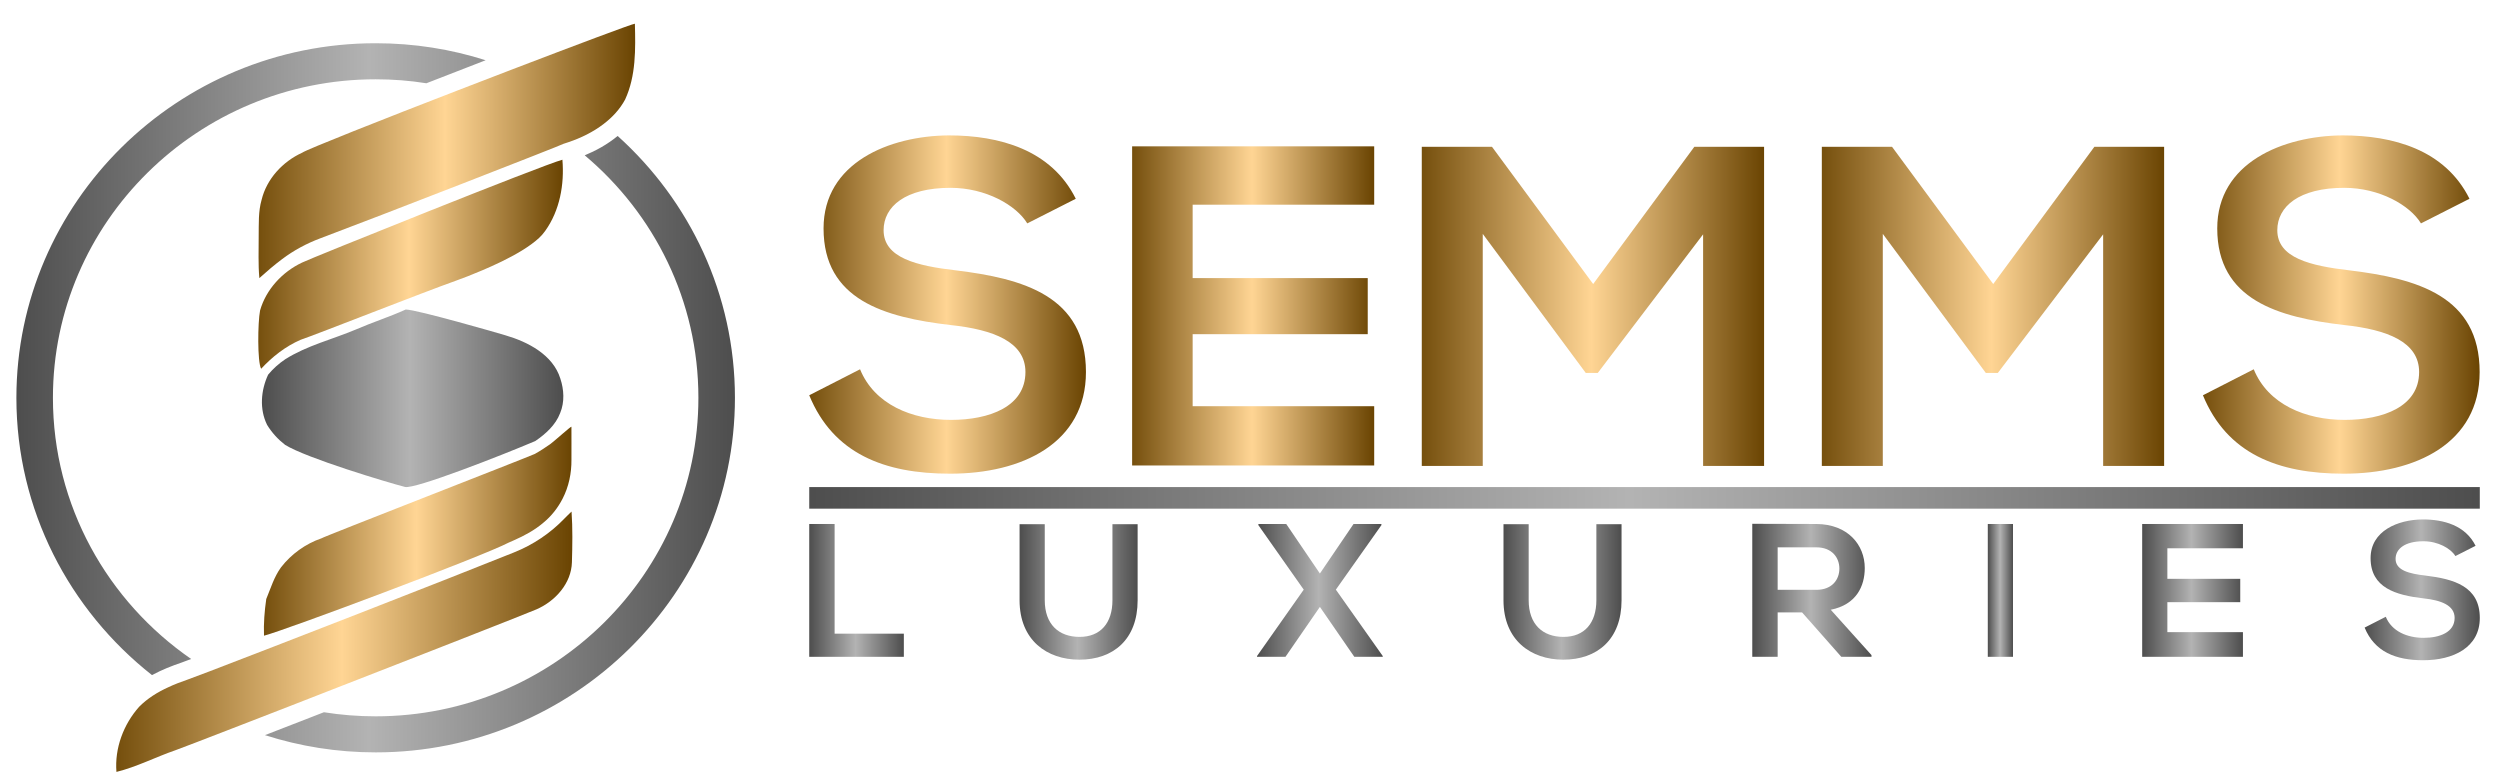 <?xml version="1.0" encoding="UTF-8" standalone="no"?>
<svg
   version="1.1"
   id="svg1141"
   width="240"
   height="75"
   viewBox="0 0 240 75"
   sodipodi:docname="semmsluxuries.svg"
   inkscape:version="1.1 (c4e8f9e, 2021-05-24)"
   xmlns:inkscape="http://www.inkscape.org/namespaces/inkscape"
   xmlns:sodipodi="http://sodipodi.sourceforge.net/DTD/sodipodi-0.dtd"
   xmlns:xlink="http://www.w3.org/1999/xlink"
   xmlns="http://www.w3.org/2000/svg"
   xmlns:svg="http://www.w3.org/2000/svg"
   xmlns:rdf="http://www.w3.org/1999/02/22-rdf-syntax-ns#"
   xmlns:cc="http://creativecommons.org/ns#"
   xmlns:dc="http://purl.org/dc/elements/1.1/">
  <sodipodi:namedview
     id="namedview829"
     pagecolor="#505050"
     bordercolor="#eeeeee"
     borderopacity="1"
     inkscape:pageshadow="0"
     inkscape:pageopacity="0"
     inkscape:pagecheckerboard="0"
     showgrid="false"
     height="135px"
     inkscape:zoom="2.9045061"
     inkscape:cx="160.61251"
     inkscape:cy="47.340235"
     inkscape:window-width="1280"
     inkscape:window-height="701"
     inkscape:window-x="0"
     inkscape:window-y="23"
     inkscape:window-maximized="1"
     inkscape:current-layer="svg1141" />
  <defs
     id="defs1145">
    <linearGradient
       xlink:href="#linearGradient865"
       id="linearGradient2312"
       gradientUnits="userSpaceOnUse"
       gradientTransform="matrix(950.643,0,0,-950.643,1406.882,1747.377)"
       x1="0"
       y1="0"
       x2="1"
       y2="0"
       spreadMethod="pad" />
    <linearGradient
       x1="0"
       y1="0"
       x2="1"
       y2="0"
       gradientUnits="userSpaceOnUse"
       gradientTransform="matrix(950.643,0,0,-950.643,1406.882,1747.377)"
       spreadMethod="pad"
       id="linearGradient865">
      <stop
         style="stop-opacity:1;stop-color:#754f0d"
         offset="0"
         id="stop857" />
      <stop
         style="stop-opacity:1;stop-color:#ffd594"
         offset="0.495"
         id="stop859" />
      <stop
         style="stop-opacity:1;stop-color:#6a4402"
         offset="1"
         id="stop861" />
      <stop
         style="stop-opacity:1;stop-color:#6a4402"
         offset="1"
         id="stop863" />
    </linearGradient>
    <linearGradient
       xlink:href="#linearGradient889"
       id="linearGradient2314"
       gradientUnits="userSpaceOnUse"
       gradientTransform="matrix(819.441,0,0,-819.441,1606.712,1708.817)"
       x1="0"
       y1="0"
       x2="1"
       y2="0"
       spreadMethod="pad" />
    <linearGradient
       x1="0"
       y1="0"
       x2="1"
       y2="0"
       gradientUnits="userSpaceOnUse"
       gradientTransform="matrix(819.441,0,0,-819.441,1606.712,1708.817)"
       spreadMethod="pad"
       id="linearGradient889">
      <stop
         style="stop-opacity:1;stop-color:#4d4d4d"
         offset="0"
         id="stop881" />
      <stop
         style="stop-opacity:1;stop-color:#b3b3b3"
         offset="0.491"
         id="stop883" />
      <stop
         style="stop-opacity:1;stop-color:#4d4d4d"
         offset="1"
         id="stop885" />
      <stop
         style="stop-opacity:1;stop-color:#4d4d4d"
         offset="1"
         id="stop887" />
    </linearGradient>
    <linearGradient
       xlink:href="#linearGradient913"
       id="linearGradient2316"
       gradientUnits="userSpaceOnUse"
       gradientTransform="matrix(997.106,0,0,-997.106,1561.768,936.644)"
       x1="0"
       y1="0"
       x2="1"
       y2="0"
       spreadMethod="pad" />
    <linearGradient
       x1="0"
       y1="0"
       x2="1"
       y2="0"
       gradientUnits="userSpaceOnUse"
       gradientTransform="matrix(997.106,0,0,-997.106,1561.768,936.644)"
       spreadMethod="pad"
       id="linearGradient913">
      <stop
         style="stop-opacity:1;stop-color:#754f0d"
         offset="0"
         id="stop905" />
      <stop
         style="stop-opacity:1;stop-color:#ffd594"
         offset="0.495"
         id="stop907" />
      <stop
         style="stop-opacity:1;stop-color:#6a4402"
         offset="1"
         id="stop909" />
      <stop
         style="stop-opacity:1;stop-color:#6a4402"
         offset="1"
         id="stop911" />
    </linearGradient>
    <linearGradient
       xlink:href="#linearGradient937"
       id="linearGradient2318"
       gradientUnits="userSpaceOnUse"
       gradientTransform="matrix(790.029,0,0,-790.029,1790.669,974.927)"
       x1="0"
       y1="0"
       x2="1"
       y2="0"
       spreadMethod="pad" />
    <linearGradient
       x1="0"
       y1="0"
       x2="1"
       y2="0"
       gradientUnits="userSpaceOnUse"
       gradientTransform="matrix(790.029,0,0,-790.029,1790.669,974.927)"
       spreadMethod="pad"
       id="linearGradient937">
      <stop
         style="stop-opacity:1;stop-color:#4d4d4d"
         offset="0"
         id="stop929" />
      <stop
         style="stop-opacity:1;stop-color:#b3b3b3"
         offset="0.491"
         id="stop931" />
      <stop
         style="stop-opacity:1;stop-color:#4d4d4d"
         offset="1"
         id="stop933" />
      <stop
         style="stop-opacity:1;stop-color:#4d4d4d"
         offset="1"
         id="stop935" />
    </linearGradient>
    <linearGradient
       xlink:href="#linearGradient961"
       id="linearGradient2320"
       gradientUnits="userSpaceOnUse"
       gradientTransform="matrix(353.291,0,0,-353.291,1040.486,1421.863)"
       x1="0"
       y1="0"
       x2="1"
       y2="0"
       spreadMethod="pad" />
    <linearGradient
       x1="0"
       y1="0"
       x2="1"
       y2="0"
       gradientUnits="userSpaceOnUse"
       gradientTransform="matrix(353.291,0,0,-353.291,1040.486,1421.863)"
       spreadMethod="pad"
       id="linearGradient961">
      <stop
         style="stop-opacity:1;stop-color:#754f0d"
         offset="0"
         id="stop953" />
      <stop
         style="stop-opacity:1;stop-color:#ffd594"
         offset="0.495"
         id="stop955" />
      <stop
         style="stop-opacity:1;stop-color:#6a4402"
         offset="1"
         id="stop957" />
      <stop
         style="stop-opacity:1;stop-color:#6a4402"
         offset="1"
         id="stop959" />
    </linearGradient>
    <linearGradient
       xlink:href="#linearGradient985"
       id="linearGradient2322"
       gradientUnits="userSpaceOnUse"
       gradientTransform="matrix(316.156,0,0,-316.156,1422.486,1421.616)"
       x1="0"
       y1="0"
       x2="1"
       y2="0"
       spreadMethod="pad" />
    <linearGradient
       x1="0"
       y1="0"
       x2="1"
       y2="0"
       gradientUnits="userSpaceOnUse"
       gradientTransform="matrix(316.156,0,0,-316.156,1422.486,1421.616)"
       spreadMethod="pad"
       id="linearGradient985">
      <stop
         style="stop-opacity:1;stop-color:#754f0d"
         offset="0"
         id="stop977" />
      <stop
         style="stop-opacity:1;stop-color:#ffd594"
         offset="0.495"
         id="stop979" />
      <stop
         style="stop-opacity:1;stop-color:#6a4402"
         offset="1"
         id="stop981" />
      <stop
         style="stop-opacity:1;stop-color:#6a4402"
         offset="1"
         id="stop983" />
    </linearGradient>
    <linearGradient
       xlink:href="#linearGradient1009"
       id="linearGradient2324"
       gradientUnits="userSpaceOnUse"
       gradientTransform="matrix(384.646,0,0,-384.646,1767.225,1421.363)"
       x1="0"
       y1="0"
       x2="1"
       y2="0"
       spreadMethod="pad" />
    <linearGradient
       x1="0"
       y1="0"
       x2="1"
       y2="0"
       gradientUnits="userSpaceOnUse"
       gradientTransform="matrix(384.646,0,0,-384.646,1767.225,1421.363)"
       spreadMethod="pad"
       id="linearGradient1009">
      <stop
         style="stop-opacity:1;stop-color:#754f0d"
         offset="0"
         id="stop1001" />
      <stop
         style="stop-opacity:1;stop-color:#ffd594"
         offset="0.495"
         id="stop1003" />
      <stop
         style="stop-opacity:1;stop-color:#6a4402"
         offset="1"
         id="stop1005" />
      <stop
         style="stop-opacity:1;stop-color:#6a4402"
         offset="1"
         id="stop1007" />
    </linearGradient>
    <linearGradient
       xlink:href="#linearGradient1033"
       id="linearGradient2326"
       gradientUnits="userSpaceOnUse"
       gradientTransform="matrix(384.646,0,0,-384.646,2180.448,1421.082)"
       x1="0"
       y1="0"
       x2="1"
       y2="0"
       spreadMethod="pad" />
    <linearGradient
       x1="0"
       y1="0"
       x2="1"
       y2="0"
       gradientUnits="userSpaceOnUse"
       gradientTransform="matrix(384.646,0,0,-384.646,2180.448,1421.082)"
       spreadMethod="pad"
       id="linearGradient1033">
      <stop
         style="stop-opacity:1;stop-color:#754f0d"
         offset="0"
         id="stop1025" />
      <stop
         style="stop-opacity:1;stop-color:#ffd594"
         offset="0.495"
         id="stop1027" />
      <stop
         style="stop-opacity:1;stop-color:#6a4402"
         offset="1"
         id="stop1029" />
      <stop
         style="stop-opacity:1;stop-color:#6a4402"
         offset="1"
         id="stop1031" />
    </linearGradient>
    <linearGradient
       xlink:href="#linearGradient1057"
       id="linearGradient2328"
       gradientUnits="userSpaceOnUse"
       gradientTransform="matrix(353.291,0,0,-353.291,2593.802,1420.813)"
       x1="0"
       y1="0"
       x2="1"
       y2="0"
       spreadMethod="pad" />
    <linearGradient
       x1="0"
       y1="0"
       x2="1"
       y2="0"
       gradientUnits="userSpaceOnUse"
       gradientTransform="matrix(353.291,0,0,-353.291,2593.802,1420.813)"
       spreadMethod="pad"
       id="linearGradient1057">
      <stop
         style="stop-opacity:1;stop-color:#754f0d"
         offset="0"
         id="stop1049" />
      <stop
         style="stop-opacity:1;stop-color:#ffd594"
         offset="0.495"
         id="stop1051" />
      <stop
         style="stop-opacity:1;stop-color:#6a4402"
         offset="1"
         id="stop1053" />
      <stop
         style="stop-opacity:1;stop-color:#6a4402"
         offset="1"
         id="stop1055" />
    </linearGradient>
    <linearGradient
       xlink:href="#linearGradient1249"
       id="linearGradient999"
       x1="1412.749"
       y1="-1286.043"
       x2="1503.397"
       y2="-1286.043"
       gradientUnits="userSpaceOnUse" />
    <linearGradient
       x1="0"
       y1="0"
       x2="1"
       y2="0"
       gradientUnits="userSpaceOnUse"
       gradientTransform="matrix(136.731,0,0,-136.731,2340.9,1176.166)"
       spreadMethod="pad"
       id="linearGradient1249">
      <stop
         style="stop-opacity:1;stop-color:#4d4d4d"
         offset="0"
         id="stop1241" />
      <stop
         style="stop-opacity:1;stop-color:#b3b3b3"
         offset="0.491"
         id="stop1243" />
      <stop
         style="stop-opacity:1;stop-color:#4d4d4d"
         offset="1"
         id="stop1245" />
      <stop
         style="stop-opacity:1;stop-color:#4d4d4d"
         offset="1"
         id="stop1247" />
    </linearGradient>
    <linearGradient
       xlink:href="#linearGradient1225"
       id="linearGradient2842"
       gradientUnits="userSpaceOnUse"
       x1="1520.842"
       y1="-1286.043"
       x2="1640.68"
       y2="-1286.043" />
    <linearGradient
       x1="0"
       y1="0"
       x2="1"
       y2="0"
       gradientUnits="userSpaceOnUse"
       gradientTransform="matrix(28.989,0,0,-28.989,2275.678,1176.166)"
       spreadMethod="pad"
       id="linearGradient1225">
      <stop
         style="stop-opacity:1;stop-color:#4d4d4d"
         offset="0"
         id="stop1217" />
      <stop
         style="stop-opacity:1;stop-color:#b3b3b3"
         offset="0.491"
         id="stop1219" />
      <stop
         style="stop-opacity:1;stop-color:#4d4d4d"
         offset="1"
         id="stop1221" />
      <stop
         style="stop-opacity:1;stop-color:#4d4d4d"
         offset="1"
         id="stop1223" />
    </linearGradient>
    <linearGradient
       xlink:href="#linearGradient1201"
       id="linearGradient1024"
       x1="1657.669"
       y1="-1286.043"
       x2="1803.618"
       y2="-1286.043"
       gradientUnits="userSpaceOnUse" />
    <linearGradient
       x1="0"
       y1="0"
       x2="1"
       y2="0"
       gradientUnits="userSpaceOnUse"
       gradientTransform="matrix(141.076,0,0,-141.076,2100.058,1176.166)"
       spreadMethod="pad"
       id="linearGradient1201">
      <stop
         style="stop-opacity:1;stop-color:#4d4d4d"
         offset="0"
         id="stop1193" />
      <stop
         style="stop-opacity:1;stop-color:#b3b3b3"
         offset="0.491"
         id="stop1195" />
      <stop
         style="stop-opacity:1;stop-color:#4d4d4d"
         offset="1"
         id="stop1197" />
      <stop
         style="stop-opacity:1;stop-color:#4d4d4d"
         offset="1"
         id="stop1199" />
    </linearGradient>
    <linearGradient
       xlink:href="#linearGradient1201"
       id="linearGradient1026"
       x1="1815.932"
       y1="-1286.043"
       x2="1935.77"
       y2="-1286.043"
       gradientUnits="userSpaceOnUse" />
    <linearGradient
       xlink:href="#linearGradient1201"
       id="linearGradient1028"
       x1="1961.425"
       y1="-1286.043"
       x2="2074.079"
       y2="-1286.043"
       gradientUnits="userSpaceOnUse" />
    <linearGradient
       xlink:href="#linearGradient1273"
       id="linearGradient1040"
       x1="2088.674"
       y1="-1286.043"
       x2="2119.118"
       y2="-1286.043"
       gradientUnits="userSpaceOnUse" />
    <linearGradient
       x1="0"
       y1="0"
       x2="1"
       y2="0"
       gradientUnits="userSpaceOnUse"
       gradientTransform="matrix(148.324,0,0,-148.324,2513.864,1176.166)"
       spreadMethod="pad"
       id="linearGradient1273">
      <stop
         style="stop-opacity:1;stop-color:#4d4d4d"
         offset="0"
         id="stop1265" />
      <stop
         style="stop-opacity:1;stop-color:#b3b3b3"
         offset="0.491"
         id="stop1267" />
      <stop
         style="stop-opacity:1;stop-color:#4d4d4d"
         offset="1"
         id="stop1269" />
      <stop
         style="stop-opacity:1;stop-color:#4d4d4d"
         offset="1"
         id="stop1271" />
    </linearGradient>
    <linearGradient
       xlink:href="#linearGradient1201"
       id="linearGradient1030"
       x1="2141.124"
       y1="-1286.043"
       x2="2239.298"
       y2="-1286.043"
       gradientUnits="userSpaceOnUse" />
    <linearGradient
       xlink:href="#linearGradient1201"
       id="linearGradient1032"
       x1="2257.453"
       y1="-1286.043"
       x2="2355.17"
       y2="-1286.043"
       gradientUnits="userSpaceOnUse" />
    <linearGradient
       xlink:href="#linearGradient1249"
       id="linearGradient2956"
       x1="0.007"
       y1="256"
       x2="511.992"
       y2="256"
       gradientUnits="userSpaceOnUse" />
    <linearGradient
       xlink:href="#linearGradient1201"
       id="linearGradient2964"
       x1="0.007"
       y1="256"
       x2="511.992"
       y2="256"
       gradientUnits="userSpaceOnUse" />
    <linearGradient
       xlink:href="#linearGradient1249"
       id="linearGradient1080"
       gradientUnits="userSpaceOnUse"
       x1="0.007"
       y1="256"
       x2="511.992"
       y2="256" />
    <linearGradient
       xlink:href="#linearGradient1249"
       id="linearGradient1082"
       gradientUnits="userSpaceOnUse"
       x1="0.007"
       y1="256"
       x2="511.992"
       y2="256" />
    <linearGradient
       xlink:href="#linearGradient1249"
       id="linearGradient1084"
       gradientUnits="userSpaceOnUse"
       x1="0.007"
       y1="256"
       x2="511.992"
       y2="256" />
    <linearGradient
       xlink:href="#linearGradient1249"
       id="linearGradient1086"
       gradientUnits="userSpaceOnUse"
       x1="0.007"
       y1="256"
       x2="511.992"
       y2="256" />
    <linearGradient
       xlink:href="#linearGradient1249"
       id="linearGradient1088"
       gradientUnits="userSpaceOnUse"
       x1="0.007"
       y1="256"
       x2="511.992"
       y2="256" />
    <linearGradient
       xlink:href="#linearGradient1249"
       id="linearGradient1090"
       gradientUnits="userSpaceOnUse"
       x1="0.007"
       y1="256"
       x2="511.992"
       y2="256" />
    <linearGradient
       xlink:href="#linearGradient1201"
       id="linearGradient1092"
       gradientUnits="userSpaceOnUse"
       x1="0.007"
       y1="256"
       x2="511.992"
       y2="256" />
    <linearGradient
       xlink:href="#linearGradient1201"
       id="linearGradient1094"
       gradientUnits="userSpaceOnUse"
       x1="0.007"
       y1="256"
       x2="511.992"
       y2="256" />
    <linearGradient
       xlink:href="#linearGradient1201"
       id="linearGradient1096"
       gradientUnits="userSpaceOnUse"
       x1="0.007"
       y1="256"
       x2="511.992"
       y2="256" />
    <linearGradient
       xlink:href="#linearGradient1201"
       id="linearGradient1098"
       gradientUnits="userSpaceOnUse"
       x1="0.007"
       y1="256"
       x2="511.992"
       y2="256" />
    <linearGradient
       xlink:href="#linearGradient1201"
       id="linearGradient1100"
       gradientUnits="userSpaceOnUse"
       x1="0.007"
       y1="256"
       x2="511.992"
       y2="256" />
    <linearGradient
       xlink:href="#linearGradient1201"
       id="linearGradient1102"
       gradientUnits="userSpaceOnUse"
       x1="0.007"
       y1="256"
       x2="511.992"
       y2="256" />
    <linearGradient
       x1="0"
       y1="0"
       x2="1"
       y2="0"
       gradientUnits="userSpaceOnUse"
       gradientTransform="matrix(236.309,0,0,-236.309,702.699,1046.855)"
       spreadMethod="pad"
       id="linearGradient39">
      <stop
         style="stop-opacity:1;stop-color:#754f0d"
         offset="0"
         id="stop31" />
      <stop
         style="stop-opacity:1;stop-color:#ffd594"
         offset="0.495"
         id="stop33" />
      <stop
         style="stop-opacity:1;stop-color:#6a4402"
         offset="1"
         id="stop35" />
      <stop
         style="stop-opacity:1;stop-color:#6a4402"
         offset="1"
         id="stop37" />
    </linearGradient>
    <linearGradient
       x1="0"
       y1="0"
       x2="1"
       y2="0"
       gradientUnits="userSpaceOnUse"
       gradientTransform="matrix(191.114,0,0,-191.114,702.519,974.8)"
       spreadMethod="pad"
       id="linearGradient63">
      <stop
         style="stop-opacity:1;stop-color:#754f0d"
         offset="0"
         id="stop55" />
      <stop
         style="stop-opacity:1;stop-color:#ffd594"
         offset="0.495"
         id="stop57" />
      <stop
         style="stop-opacity:1;stop-color:#6a4402"
         offset="1"
         id="stop59" />
      <stop
         style="stop-opacity:1;stop-color:#6a4402"
         offset="1"
         id="stop61" />
    </linearGradient>
    <linearGradient
       x1="0"
       y1="0"
       x2="1"
       y2="0"
       gradientUnits="userSpaceOnUse"
       gradientTransform="matrix(189.124,0,0,-189.124,704.805,889.561)"
       spreadMethod="pad"
       id="linearGradient87">
      <stop
         style="stop-opacity:1;stop-color:#4d4d4d"
         offset="0"
         id="stop79" />
      <stop
         style="stop-opacity:1;stop-color:#b3b3b3"
         offset="0.491"
         id="stop81" />
      <stop
         style="stop-opacity:1;stop-color:#4d4d4d"
         offset="1"
         id="stop83" />
      <stop
         style="stop-opacity:1;stop-color:#4d4d4d"
         offset="1"
         id="stop85" />
    </linearGradient>
    <linearGradient
       x1="0"
       y1="0"
       x2="1"
       y2="0"
       gradientUnits="userSpaceOnUse"
       gradientTransform="matrix(193.013,0,0,-193.013,706.038,805.092)"
       spreadMethod="pad"
       id="linearGradient111">
      <stop
         style="stop-opacity:1;stop-color:#754f0d"
         offset="0"
         id="stop103" />
      <stop
         style="stop-opacity:1;stop-color:#ffd594"
         offset="0.495"
         id="stop105" />
      <stop
         style="stop-opacity:1;stop-color:#6a4402"
         offset="1"
         id="stop107" />
      <stop
         style="stop-opacity:1;stop-color:#6a4402"
         offset="1"
         id="stop109" />
    </linearGradient>
    <linearGradient
       x1="0"
       y1="0"
       x2="1"
       y2="0"
       gradientUnits="userSpaceOnUse"
       gradientTransform="matrix(286.222,0,0,-286.222,613.365,734.795)"
       spreadMethod="pad"
       id="linearGradient135">
      <stop
         style="stop-opacity:1;stop-color:#754f0d"
         offset="0"
         id="stop127" />
      <stop
         style="stop-opacity:1;stop-color:#ffd594"
         offset="0.495"
         id="stop129" />
      <stop
         style="stop-opacity:1;stop-color:#6a4402"
         offset="1"
         id="stop131" />
      <stop
         style="stop-opacity:1;stop-color:#6a4402"
         offset="1"
         id="stop133" />
    </linearGradient>
    <linearGradient
       x1="0"
       y1="0"
       x2="1"
       y2="0"
       gradientUnits="userSpaceOnUse"
       gradientTransform="matrix(450.849,0,0,-450.849,550.748,889.879)"
       spreadMethod="pad"
       id="linearGradient159">
      <stop
         style="stop-opacity:1;stop-color:#4d4d4d"
         offset="0"
         id="stop151" />
      <stop
         style="stop-opacity:1;stop-color:#b3b3b3"
         offset="0.491"
         id="stop153" />
      <stop
         style="stop-opacity:1;stop-color:#4d4d4d"
         offset="1"
         id="stop155" />
      <stop
         style="stop-opacity:1;stop-color:#4d4d4d"
         offset="1"
         id="stop157" />
    </linearGradient>
    <linearGradient
       x1="0"
       y1="0"
       x2="1"
       y2="0"
       gradientUnits="userSpaceOnUse"
       gradientTransform="matrix(173.621,0,0,-173.621,1048.22,949.179)"
       spreadMethod="pad"
       id="linearGradient183">
      <stop
         style="stop-opacity:1;stop-color:#754f0d"
         offset="0"
         id="stop175" />
      <stop
         style="stop-opacity:1;stop-color:#ffd594"
         offset="0.495"
         id="stop177" />
      <stop
         style="stop-opacity:1;stop-color:#6a4402"
         offset="1"
         id="stop179" />
      <stop
         style="stop-opacity:1;stop-color:#6a4402"
         offset="1"
         id="stop181" />
    </linearGradient>
    <linearGradient
       x1="0"
       y1="0"
       x2="1"
       y2="0"
       gradientUnits="userSpaceOnUse"
       gradientTransform="matrix(151.882,0,0,-151.882,1250.824,948.31)"
       spreadMethod="pad"
       id="linearGradient207">
      <stop
         style="stop-opacity:1;stop-color:#754f0d"
         offset="0"
         id="stop199" />
      <stop
         style="stop-opacity:1;stop-color:#ffd594"
         offset="0.495"
         id="stop201" />
      <stop
         style="stop-opacity:1;stop-color:#6a4402"
         offset="1"
         id="stop203" />
      <stop
         style="stop-opacity:1;stop-color:#6a4402"
         offset="1"
         id="stop205" />
    </linearGradient>
    <linearGradient
       x1="0"
       y1="0"
       x2="1"
       y2="0"
       gradientUnits="userSpaceOnUse"
       gradientTransform="matrix(214.78,0,0,-214.78,1432.559,948.02)"
       spreadMethod="pad"
       id="linearGradient231">
      <stop
         style="stop-opacity:1;stop-color:#754f0d"
         offset="0"
         id="stop223" />
      <stop
         style="stop-opacity:1;stop-color:#ffd594"
         offset="0.495"
         id="stop225" />
      <stop
         style="stop-opacity:1;stop-color:#6a4402"
         offset="1"
         id="stop227" />
      <stop
         style="stop-opacity:1;stop-color:#6a4402"
         offset="1"
         id="stop229" />
    </linearGradient>
    <linearGradient
       x1="0"
       y1="0"
       x2="1"
       y2="0"
       gradientUnits="userSpaceOnUse"
       gradientTransform="matrix(214.779,0,0,-214.779,1683.568,948.02)"
       spreadMethod="pad"
       id="linearGradient255">
      <stop
         style="stop-opacity:1;stop-color:#754f0d"
         offset="0"
         id="stop247" />
      <stop
         style="stop-opacity:1;stop-color:#ffd594"
         offset="0.495"
         id="stop249" />
      <stop
         style="stop-opacity:1;stop-color:#6a4402"
         offset="1"
         id="stop251" />
      <stop
         style="stop-opacity:1;stop-color:#6a4402"
         offset="1"
         id="stop253" />
    </linearGradient>
    <linearGradient
       x1="0"
       y1="0"
       x2="1"
       y2="0"
       gradientUnits="userSpaceOnUse"
       gradientTransform="matrix(173.621,0,0,-173.621,1922.694,949.179)"
       spreadMethod="pad"
       id="linearGradient279">
      <stop
         style="stop-opacity:1;stop-color:#754f0d"
         offset="0"
         id="stop271" />
      <stop
         style="stop-opacity:1;stop-color:#ffd594"
         offset="0.495"
         id="stop273" />
      <stop
         style="stop-opacity:1;stop-color:#6a4402"
         offset="1"
         id="stop275" />
      <stop
         style="stop-opacity:1;stop-color:#6a4402"
         offset="1"
         id="stop277" />
    </linearGradient>
    <linearGradient
       x1="0"
       y1="0"
       x2="1"
       y2="0"
       gradientUnits="userSpaceOnUse"
       gradientTransform="matrix(59.353,0,0,-59.353,1048.22,767.439)"
       spreadMethod="pad"
       id="linearGradient303">
      <stop
         style="stop-opacity:1;stop-color:#4d4d4d"
         offset="0"
         id="stop295" />
      <stop
         style="stop-opacity:1;stop-color:#b3b3b3"
         offset="0.491"
         id="stop297" />
      <stop
         style="stop-opacity:1;stop-color:#4d4d4d"
         offset="1"
         id="stop299" />
      <stop
         style="stop-opacity:1;stop-color:#4d4d4d"
         offset="1"
         id="stop301" />
    </linearGradient>
    <linearGradient
       x1="0"
       y1="0"
       x2="1"
       y2="0"
       gradientUnits="userSpaceOnUse"
       gradientTransform="matrix(74.071,0,0,-74.071,1180.196,766.474)"
       spreadMethod="pad"
       id="linearGradient327">
      <stop
         style="stop-opacity:1;stop-color:#4d4d4d"
         offset="0"
         id="stop319" />
      <stop
         style="stop-opacity:1;stop-color:#b3b3b3"
         offset="0.491"
         id="stop321" />
      <stop
         style="stop-opacity:1;stop-color:#4d4d4d"
         offset="1"
         id="stop323" />
      <stop
         style="stop-opacity:1;stop-color:#4d4d4d"
         offset="1"
         id="stop325" />
    </linearGradient>
    <linearGradient
       x1="0"
       y1="0"
       x2="1"
       y2="0"
       gradientUnits="userSpaceOnUse"
       gradientTransform="matrix(78.896,0,0,-78.896,1329.181,767.439)"
       spreadMethod="pad"
       id="linearGradient351">
      <stop
         style="stop-opacity:1;stop-color:#4d4d4d"
         offset="0"
         id="stop343" />
      <stop
         style="stop-opacity:1;stop-color:#b3b3b3"
         offset="0.491"
         id="stop345" />
      <stop
         style="stop-opacity:1;stop-color:#4d4d4d"
         offset="1"
         id="stop347" />
      <stop
         style="stop-opacity:1;stop-color:#4d4d4d"
         offset="1"
         id="stop349" />
    </linearGradient>
    <linearGradient
       x1="0"
       y1="0"
       x2="1"
       y2="0"
       gradientUnits="userSpaceOnUse"
       gradientTransform="matrix(74.071,0,0,-74.071,1483.834,766.474)"
       spreadMethod="pad"
       id="linearGradient375">
      <stop
         style="stop-opacity:1;stop-color:#4d4d4d"
         offset="0"
         id="stop367" />
      <stop
         style="stop-opacity:1;stop-color:#b3b3b3"
         offset="0.491"
         id="stop369" />
      <stop
         style="stop-opacity:1;stop-color:#4d4d4d"
         offset="1"
         id="stop371" />
      <stop
         style="stop-opacity:1;stop-color:#4d4d4d"
         offset="1"
         id="stop373" />
    </linearGradient>
    <linearGradient
       x1="0"
       y1="0"
       x2="1"
       y2="0"
       gradientUnits="userSpaceOnUse"
       gradientTransform="matrix(74.795,0,0,-74.795,1639.935,767.499)"
       spreadMethod="pad"
       id="linearGradient399">
      <stop
         style="stop-opacity:1;stop-color:#4d4d4d"
         offset="0"
         id="stop391" />
      <stop
         style="stop-opacity:1;stop-color:#b3b3b3"
         offset="0.491"
         id="stop393" />
      <stop
         style="stop-opacity:1;stop-color:#4d4d4d"
         offset="1"
         id="stop395" />
      <stop
         style="stop-opacity:1;stop-color:#4d4d4d"
         offset="1"
         id="stop397" />
    </linearGradient>
    <linearGradient
       x1="0"
       y1="0"
       x2="1"
       y2="0"
       gradientUnits="userSpaceOnUse"
       gradientTransform="matrix(15.803,0,0,-15.803,1787.712,767.439)"
       spreadMethod="pad"
       id="linearGradient423">
      <stop
         style="stop-opacity:1;stop-color:#4d4d4d"
         offset="0"
         id="stop415" />
      <stop
         style="stop-opacity:1;stop-color:#b3b3b3"
         offset="0.491"
         id="stop417" />
      <stop
         style="stop-opacity:1;stop-color:#4d4d4d"
         offset="1"
         id="stop419" />
      <stop
         style="stop-opacity:1;stop-color:#4d4d4d"
         offset="1"
         id="stop421" />
    </linearGradient>
    <linearGradient
       x1="0"
       y1="0"
       x2="1"
       y2="0"
       gradientUnits="userSpaceOnUse"
       gradientTransform="matrix(63.214,0,0,-63.214,1884.581,767.439)"
       spreadMethod="pad"
       id="linearGradient447">
      <stop
         style="stop-opacity:1;stop-color:#4d4d4d"
         offset="0"
         id="stop439" />
      <stop
         style="stop-opacity:1;stop-color:#b3b3b3"
         offset="0.491"
         id="stop441" />
      <stop
         style="stop-opacity:1;stop-color:#4d4d4d"
         offset="1"
         id="stop443" />
      <stop
         style="stop-opacity:1;stop-color:#4d4d4d"
         offset="1"
         id="stop445" />
    </linearGradient>
    <linearGradient
       x1="0"
       y1="0"
       x2="1"
       y2="0"
       gradientUnits="userSpaceOnUse"
       gradientTransform="matrix(72.262,0,0,-72.262,2024.156,767.801)"
       spreadMethod="pad"
       id="linearGradient471">
      <stop
         style="stop-opacity:1;stop-color:#4d4d4d"
         offset="0"
         id="stop463" />
      <stop
         style="stop-opacity:1;stop-color:#b3b3b3"
         offset="0.491"
         id="stop465" />
      <stop
         style="stop-opacity:1;stop-color:#4d4d4d"
         offset="1"
         id="stop467" />
      <stop
         style="stop-opacity:1;stop-color:#4d4d4d"
         offset="1"
         id="stop469" />
    </linearGradient>
    <linearGradient
       x1="0"
       y1="0"
       x2="1"
       y2="0"
       gradientUnits="userSpaceOnUse"
       gradientTransform="matrix(1048.197,0,0,-1048.197,1048.22,826.275)"
       spreadMethod="pad"
       id="linearGradient495">
      <stop
         style="stop-opacity:1;stop-color:#4d4d4d"
         offset="0"
         id="stop487" />
      <stop
         style="stop-opacity:1;stop-color:#b3b3b3"
         offset="0.491"
         id="stop489" />
      <stop
         style="stop-opacity:1;stop-color:#4d4d4d"
         offset="1"
         id="stop491" />
      <stop
         style="stop-opacity:1;stop-color:#4d4d4d"
         offset="1"
         id="stop493" />
    </linearGradient>
    <linearGradient
       x1="0"
       y1="0"
       x2="1"
       y2="0"
       gradientUnits="userSpaceOnUse"
       gradientTransform="matrix(236.309,0,0,-236.309,702.699,1046.855)"
       spreadMethod="pad"
       id="linearGradient39-8">
      <stop
         style="stop-opacity:1;stop-color:#754f0d"
         offset="0"
         id="stop31-0" />
      <stop
         style="stop-opacity:1;stop-color:#ffd594"
         offset="0.495"
         id="stop33-2" />
      <stop
         style="stop-opacity:1;stop-color:#6a4402"
         offset="1"
         id="stop35-4" />
      <stop
         style="stop-opacity:1;stop-color:#6a4402"
         offset="1"
         id="stop37-8" />
    </linearGradient>
    <linearGradient
       x1="0"
       y1="0"
       x2="1"
       y2="0"
       gradientUnits="userSpaceOnUse"
       gradientTransform="matrix(191.114,0,0,-191.114,702.519,974.8)"
       spreadMethod="pad"
       id="linearGradient63-3">
      <stop
         style="stop-opacity:1;stop-color:#754f0d"
         offset="0"
         id="stop55-9" />
      <stop
         style="stop-opacity:1;stop-color:#ffd594"
         offset="0.495"
         id="stop57-0" />
      <stop
         style="stop-opacity:1;stop-color:#6a4402"
         offset="1"
         id="stop59-5" />
      <stop
         style="stop-opacity:1;stop-color:#6a4402"
         offset="1"
         id="stop61-2" />
    </linearGradient>
    <linearGradient
       x1="0"
       y1="0"
       x2="1"
       y2="0"
       gradientUnits="userSpaceOnUse"
       gradientTransform="matrix(189.124,0,0,-189.124,704.805,889.561)"
       spreadMethod="pad"
       id="linearGradient87-2">
      <stop
         style="stop-opacity:1;stop-color:#4d4d4d"
         offset="0"
         id="stop79-7" />
      <stop
         style="stop-opacity:1;stop-color:#b3b3b3"
         offset="0.491"
         id="stop81-3" />
      <stop
         style="stop-opacity:1;stop-color:#4d4d4d"
         offset="1"
         id="stop83-7" />
      <stop
         style="stop-opacity:1;stop-color:#4d4d4d"
         offset="1"
         id="stop85-9" />
    </linearGradient>
    <linearGradient
       x1="0"
       y1="0"
       x2="1"
       y2="0"
       gradientUnits="userSpaceOnUse"
       gradientTransform="matrix(193.013,0,0,-193.013,706.038,805.092)"
       spreadMethod="pad"
       id="linearGradient111-0">
      <stop
         style="stop-opacity:1;stop-color:#754f0d"
         offset="0"
         id="stop103-2" />
      <stop
         style="stop-opacity:1;stop-color:#ffd594"
         offset="0.495"
         id="stop105-3" />
      <stop
         style="stop-opacity:1;stop-color:#6a4402"
         offset="1"
         id="stop107-9" />
      <stop
         style="stop-opacity:1;stop-color:#6a4402"
         offset="1"
         id="stop109-9" />
    </linearGradient>
    <linearGradient
       x1="0"
       y1="0"
       x2="1"
       y2="0"
       gradientUnits="userSpaceOnUse"
       gradientTransform="matrix(286.222,0,0,-286.222,613.365,734.795)"
       spreadMethod="pad"
       id="linearGradient135-7">
      <stop
         style="stop-opacity:1;stop-color:#754f0d"
         offset="0"
         id="stop127-0" />
      <stop
         style="stop-opacity:1;stop-color:#ffd594"
         offset="0.495"
         id="stop129-3" />
      <stop
         style="stop-opacity:1;stop-color:#6a4402"
         offset="1"
         id="stop131-9" />
      <stop
         style="stop-opacity:1;stop-color:#6a4402"
         offset="1"
         id="stop133-8" />
    </linearGradient>
    <linearGradient
       x1="0"
       y1="0"
       x2="1"
       y2="0"
       gradientUnits="userSpaceOnUse"
       gradientTransform="matrix(450.849,0,0,-450.849,550.748,889.879)"
       spreadMethod="pad"
       id="linearGradient159-6">
      <stop
         style="stop-opacity:1;stop-color:#4d4d4d"
         offset="0"
         id="stop151-5" />
      <stop
         style="stop-opacity:1;stop-color:#b3b3b3"
         offset="0.491"
         id="stop153-7" />
      <stop
         style="stop-opacity:1;stop-color:#4d4d4d"
         offset="1"
         id="stop155-6" />
      <stop
         style="stop-opacity:1;stop-color:#4d4d4d"
         offset="1"
         id="stop157-2" />
    </linearGradient>
    <linearGradient
       x1="0"
       y1="0"
       x2="1"
       y2="0"
       gradientUnits="userSpaceOnUse"
       gradientTransform="matrix(173.621,0,0,-173.621,1048.22,949.179)"
       spreadMethod="pad"
       id="linearGradient183-7">
      <stop
         style="stop-opacity:1;stop-color:#754f0d"
         offset="0"
         id="stop175-0" />
      <stop
         style="stop-opacity:1;stop-color:#ffd594"
         offset="0.495"
         id="stop177-3" />
      <stop
         style="stop-opacity:1;stop-color:#6a4402"
         offset="1"
         id="stop179-9" />
      <stop
         style="stop-opacity:1;stop-color:#6a4402"
         offset="1"
         id="stop181-9" />
    </linearGradient>
    <linearGradient
       x1="0"
       y1="0"
       x2="1"
       y2="0"
       gradientUnits="userSpaceOnUse"
       gradientTransform="matrix(151.882,0,0,-151.882,1250.824,948.31)"
       spreadMethod="pad"
       id="linearGradient207-9">
      <stop
         style="stop-opacity:1;stop-color:#754f0d"
         offset="0"
         id="stop199-1" />
      <stop
         style="stop-opacity:1;stop-color:#ffd594"
         offset="0.495"
         id="stop201-7" />
      <stop
         style="stop-opacity:1;stop-color:#6a4402"
         offset="1"
         id="stop203-2" />
      <stop
         style="stop-opacity:1;stop-color:#6a4402"
         offset="1"
         id="stop205-3" />
    </linearGradient>
    <linearGradient
       x1="0"
       y1="0"
       x2="1"
       y2="0"
       gradientUnits="userSpaceOnUse"
       gradientTransform="matrix(214.78,0,0,-214.78,1432.559,948.02)"
       spreadMethod="pad"
       id="linearGradient231-6">
      <stop
         style="stop-opacity:1;stop-color:#754f0d"
         offset="0"
         id="stop223-5" />
      <stop
         style="stop-opacity:1;stop-color:#ffd594"
         offset="0.495"
         id="stop225-5" />
      <stop
         style="stop-opacity:1;stop-color:#6a4402"
         offset="1"
         id="stop227-8" />
      <stop
         style="stop-opacity:1;stop-color:#6a4402"
         offset="1"
         id="stop229-1" />
    </linearGradient>
    <linearGradient
       x1="0"
       y1="0"
       x2="1"
       y2="0"
       gradientUnits="userSpaceOnUse"
       gradientTransform="matrix(214.779,0,0,-214.779,1683.568,948.02)"
       spreadMethod="pad"
       id="linearGradient255-4">
      <stop
         style="stop-opacity:1;stop-color:#754f0d"
         offset="0"
         id="stop247-7" />
      <stop
         style="stop-opacity:1;stop-color:#ffd594"
         offset="0.495"
         id="stop249-1" />
      <stop
         style="stop-opacity:1;stop-color:#6a4402"
         offset="1"
         id="stop251-3" />
      <stop
         style="stop-opacity:1;stop-color:#6a4402"
         offset="1"
         id="stop253-8" />
    </linearGradient>
    <linearGradient
       x1="0"
       y1="0"
       x2="1"
       y2="0"
       gradientUnits="userSpaceOnUse"
       gradientTransform="matrix(173.621,0,0,-173.621,1922.694,949.179)"
       spreadMethod="pad"
       id="linearGradient279-4">
      <stop
         style="stop-opacity:1;stop-color:#754f0d"
         offset="0"
         id="stop271-8" />
      <stop
         style="stop-opacity:1;stop-color:#ffd594"
         offset="0.495"
         id="stop273-0" />
      <stop
         style="stop-opacity:1;stop-color:#6a4402"
         offset="1"
         id="stop275-4" />
      <stop
         style="stop-opacity:1;stop-color:#6a4402"
         offset="1"
         id="stop277-6" />
    </linearGradient>
    <linearGradient
       x1="0"
       y1="0"
       x2="1"
       y2="0"
       gradientUnits="userSpaceOnUse"
       gradientTransform="matrix(59.353,0,0,-59.353,1048.22,767.439)"
       spreadMethod="pad"
       id="linearGradient303-0">
      <stop
         style="stop-opacity:1;stop-color:#4d4d4d"
         offset="0"
         id="stop295-3" />
      <stop
         style="stop-opacity:1;stop-color:#b3b3b3"
         offset="0.491"
         id="stop297-2" />
      <stop
         style="stop-opacity:1;stop-color:#4d4d4d"
         offset="1"
         id="stop299-6" />
      <stop
         style="stop-opacity:1;stop-color:#4d4d4d"
         offset="1"
         id="stop301-9" />
    </linearGradient>
    <linearGradient
       x1="0"
       y1="0"
       x2="1"
       y2="0"
       gradientUnits="userSpaceOnUse"
       gradientTransform="matrix(74.071,0,0,-74.071,1180.196,766.474)"
       spreadMethod="pad"
       id="linearGradient327-4">
      <stop
         style="stop-opacity:1;stop-color:#4d4d4d"
         offset="0"
         id="stop319-1" />
      <stop
         style="stop-opacity:1;stop-color:#b3b3b3"
         offset="0.491"
         id="stop321-3" />
      <stop
         style="stop-opacity:1;stop-color:#4d4d4d"
         offset="1"
         id="stop323-7" />
      <stop
         style="stop-opacity:1;stop-color:#4d4d4d"
         offset="1"
         id="stop325-8" />
    </linearGradient>
    <linearGradient
       x1="0"
       y1="0"
       x2="1"
       y2="0"
       gradientUnits="userSpaceOnUse"
       gradientTransform="matrix(78.896,0,0,-78.896,1329.181,767.439)"
       spreadMethod="pad"
       id="linearGradient351-8">
      <stop
         style="stop-opacity:1;stop-color:#4d4d4d"
         offset="0"
         id="stop343-3" />
      <stop
         style="stop-opacity:1;stop-color:#b3b3b3"
         offset="0.491"
         id="stop345-8" />
      <stop
         style="stop-opacity:1;stop-color:#4d4d4d"
         offset="1"
         id="stop347-1" />
      <stop
         style="stop-opacity:1;stop-color:#4d4d4d"
         offset="1"
         id="stop349-5" />
    </linearGradient>
    <linearGradient
       x1="0"
       y1="0"
       x2="1"
       y2="0"
       gradientUnits="userSpaceOnUse"
       gradientTransform="matrix(74.071,0,0,-74.071,1483.834,766.474)"
       spreadMethod="pad"
       id="linearGradient375-3">
      <stop
         style="stop-opacity:1;stop-color:#4d4d4d"
         offset="0"
         id="stop367-5" />
      <stop
         style="stop-opacity:1;stop-color:#b3b3b3"
         offset="0.491"
         id="stop369-4" />
      <stop
         style="stop-opacity:1;stop-color:#4d4d4d"
         offset="1"
         id="stop371-3" />
      <stop
         style="stop-opacity:1;stop-color:#4d4d4d"
         offset="1"
         id="stop373-6" />
    </linearGradient>
    <linearGradient
       x1="0"
       y1="0"
       x2="1"
       y2="0"
       gradientUnits="userSpaceOnUse"
       gradientTransform="matrix(74.795,0,0,-74.795,1639.935,767.499)"
       spreadMethod="pad"
       id="linearGradient399-5">
      <stop
         style="stop-opacity:1;stop-color:#4d4d4d"
         offset="0"
         id="stop391-9" />
      <stop
         style="stop-opacity:1;stop-color:#b3b3b3"
         offset="0.491"
         id="stop393-5" />
      <stop
         style="stop-opacity:1;stop-color:#4d4d4d"
         offset="1"
         id="stop395-4" />
      <stop
         style="stop-opacity:1;stop-color:#4d4d4d"
         offset="1"
         id="stop397-9" />
    </linearGradient>
    <linearGradient
       x1="0"
       y1="0"
       x2="1"
       y2="0"
       gradientUnits="userSpaceOnUse"
       gradientTransform="matrix(15.803,0,0,-15.803,1787.712,767.439)"
       spreadMethod="pad"
       id="linearGradient423-1">
      <stop
         style="stop-opacity:1;stop-color:#4d4d4d"
         offset="0"
         id="stop415-7" />
      <stop
         style="stop-opacity:1;stop-color:#b3b3b3"
         offset="0.491"
         id="stop417-5" />
      <stop
         style="stop-opacity:1;stop-color:#4d4d4d"
         offset="1"
         id="stop419-5" />
      <stop
         style="stop-opacity:1;stop-color:#4d4d4d"
         offset="1"
         id="stop421-4" />
    </linearGradient>
    <linearGradient
       x1="0"
       y1="0"
       x2="1"
       y2="0"
       gradientUnits="userSpaceOnUse"
       gradientTransform="matrix(63.214,0,0,-63.214,1884.581,767.439)"
       spreadMethod="pad"
       id="linearGradient447-1">
      <stop
         style="stop-opacity:1;stop-color:#4d4d4d"
         offset="0"
         id="stop439-8" />
      <stop
         style="stop-opacity:1;stop-color:#b3b3b3"
         offset="0.491"
         id="stop441-8" />
      <stop
         style="stop-opacity:1;stop-color:#4d4d4d"
         offset="1"
         id="stop443-3" />
      <stop
         style="stop-opacity:1;stop-color:#4d4d4d"
         offset="1"
         id="stop445-5" />
    </linearGradient>
    <linearGradient
       x1="0"
       y1="0"
       x2="1"
       y2="0"
       gradientUnits="userSpaceOnUse"
       gradientTransform="matrix(72.262,0,0,-72.262,2024.156,767.801)"
       spreadMethod="pad"
       id="linearGradient471-2">
      <stop
         style="stop-opacity:1;stop-color:#4d4d4d"
         offset="0"
         id="stop463-2" />
      <stop
         style="stop-opacity:1;stop-color:#b3b3b3"
         offset="0.491"
         id="stop465-6" />
      <stop
         style="stop-opacity:1;stop-color:#4d4d4d"
         offset="1"
         id="stop467-6" />
      <stop
         style="stop-opacity:1;stop-color:#4d4d4d"
         offset="1"
         id="stop469-7" />
    </linearGradient>
    <linearGradient
       x1="0"
       y1="0"
       x2="1"
       y2="0"
       gradientUnits="userSpaceOnUse"
       gradientTransform="matrix(1048.197,0,0,-1048.197,1048.22,826.275)"
       spreadMethod="pad"
       id="linearGradient495-8">
      <stop
         style="stop-opacity:1;stop-color:#4d4d4d"
         offset="0"
         id="stop487-4" />
      <stop
         style="stop-opacity:1;stop-color:#b3b3b3"
         offset="0.491"
         id="stop489-1" />
      <stop
         style="stop-opacity:1;stop-color:#4d4d4d"
         offset="1"
         id="stop491-7" />
      <stop
         style="stop-opacity:1;stop-color:#4d4d4d"
         offset="1"
         id="stop493-1" />
    </linearGradient>
  </defs>
  <g
     id="g931"
     transform="matrix(0.153,0,0,-0.151,-82.691,172.562)"
     style="stroke-width:8.756">
    <g
       id="g19"
       style="stroke-width:8.756">
      <g
         id="g21"
         style="stroke-width:8.756">
        <g
           id="g27"
           style="stroke-width:8.756">
          <g
             id="g29"
             style="stroke-width:8.756">
            <path
               d="m 861.49,1098.53 c -10.851,-4.202 -22.084,-8.597 -33.202,-12.952 v 0 c -48.486,-18.989 -95.176,-37.711 -98.194,-39.85 v 0 c -12.303,-5.693 -22.276,-16.659 -25.485,-29.955 v 0 c -2.139,-7.489 -1.719,-15.321 -1.833,-23.001 v 0 c 0.038,-8.941 -0.383,-17.881 0.42,-26.784 v 0 c 4.585,4.204 9.322,8.292 14.289,12.074 v 0 c 7.299,5.579 15.398,9.972 23.957,13.22 v 0 c 34.615,13.105 152.639,59.718 152.639,60.101 v 0 c 0.955,0.305 1.91,0.611 2.865,0.955 v 0 c 7.909,2.674 15.666,6.495 22.275,11.653 v 0 c 5.502,4.241 10.202,9.361 13.488,15.551 v 0 c 6.839,15.053 6.533,32.017 6.112,48.18 v 0 c -1.719,-0.116 -36.564,-13.373 -77.331,-29.192"
               style="fill:url(#linearGradient39-8);stroke:none;stroke-width:8.756"
               id="path41" />
          </g>
        </g>
      </g>
    </g>
    <g
       id="g43"
       style="stroke-width:8.756">
      <g
         id="g45"
         style="stroke-width:8.756">
        <g
           id="g51"
           style="stroke-width:8.756">
          <g
             id="g53"
             style="stroke-width:8.756">
            <path
               d="m 729.98,975.852 c -12.397,-5.923 -22.594,-17.11 -26.334,-30.434 v 0 c -1.477,-7.668 -1.744,-32.902 0.676,-37.065 v 0 c 6.991,7.652 15.209,14.187 24.731,18.399 v 0 c 9.768,3.331 78.021,30.615 97.069,37.431 v 0 c 2.587,0.926 5.145,1.894 7.693,2.922 v 0 c 8.975,3.621 32.998,13.285 44.852,24.383 v 0 c 1.448,1.354 2.725,2.877 3.869,4.494 v 0 c 9.187,12.976 12.102,29.591 10.803,45.265 v 0 c -12.616,-3.41 -158.85,-63.023 -163.359,-65.395"
               style="fill:url(#linearGradient63-3);stroke:none;stroke-width:8.756"
               id="path65" />
          </g>
        </g>
      </g>
    </g>
    <g
       id="g67"
       style="stroke-width:8.756">
      <g
         id="g69"
         style="stroke-width:8.756">
        <g
           id="g75"
           style="stroke-width:8.756">
          <g
             id="g77"
             style="stroke-width:8.756">
            <path
               d="m 794.981,945.984 c -10.197,-4.683 -20.897,-8.108 -31.157,-12.649 v 0 c -14.77,-6.301 -30.749,-10.213 -44.371,-18.933 v 0 c -4.039,-2.733 -7.668,-6.034 -10.747,-9.804 v 0 c -4.573,-9.962 -5.547,-21.918 -0.645,-31.943 v 0 c 2.938,-4.871 6.787,-9.16 11.266,-12.665 v 0 c 13.245,-8.406 64.561,-23.993 75.261,-26.773 v 0 c 5.876,-1.634 60.382,19.986 81.735,29.177 v 0 c 6.536,4.526 12.774,10.197 15.617,17.819 v 0 c 2.861,6.991 2.405,14.878 0.095,21.933 v 0 c -4.65,15.084 -20.3,23.302 -34.472,27.481 v 0 c -2.402,0.79 -55.697,16.364 -62.335,16.366 v 0 c -0.092,0 -0.174,-0.003 -0.247,-0.009"
               style="fill:url(#linearGradient87-2);stroke:none;stroke-width:8.756"
               id="path89" />
          </g>
        </g>
      </g>
    </g>
    <g
       id="g91"
       style="stroke-width:8.756">
      <g
         id="g93"
         style="stroke-width:8.756">
        <g
           id="g99"
           style="stroke-width:8.756">
          <g
             id="g101"
             style="stroke-width:8.756">
            <path
               d="m 885.908,860.587 c -3.174,-2.278 -6.426,-4.446 -9.836,-6.363 v 0 C 872.725,852.543 741.78,800.928 742.204,800.567 v 0 c -10.072,-3.504 -18.98,-10.04 -25.439,-18.493 v 0 c -4.336,-6.064 -6.457,-13.293 -9.238,-20.112 v 0 c -1.1,-7.714 -1.713,-15.524 -1.414,-23.317 v 0 c 12.9,3.3 136.948,50.373 153.524,59.189 v 0 c 0.817,0.361 2.435,1.083 3.236,1.445 v 0 c 6.6,2.938 13.041,6.441 18.525,11.203 v 0 c 5.09,4.218 9.125,9.482 12.087,15.315 v 0 c 3.859,7.601 5.611,16.103 5.533,24.627 v 0 c -0.064,7.038 0.104,14.076 -0.006,21.114 v 0 c -0.974,-0.251 -9.538,-8.154 -13.104,-10.951"
               style="fill:url(#linearGradient111-0);stroke:none;stroke-width:8.756"
               id="path113" />
          </g>
        </g>
      </g>
    </g>
    <g
       id="g115"
       style="stroke-width:8.756">
      <g
         id="g117"
         style="stroke-width:8.756">
        <g
           id="g123"
           style="stroke-width:8.756">
          <g
             id="g125"
             style="stroke-width:8.756">
            <path
               d="m 894.654,813.158 c -8.903,-9.399 -19.715,-16.735 -31.712,-21.587 v 0 C 820.99,774.454 712.328,731.623 672.286,716.111 v 0 c -7.565,-2.903 -12.685,-4.891 -14.443,-5.502 v 0 c -3.973,-1.375 -7.947,-2.903 -11.767,-4.737 v 0 c -6.725,-3.095 -13.067,-7.069 -18.302,-12.418 v 0 c -9.857,-11.232 -15.436,-26.402 -14.251,-41.418 v 0 c 12.875,3.249 24.644,9.477 37.137,13.832 v 0 c 3.21,1.146 18.53,7.146 39.851,15.512 v 0 c 9.896,3.86 21.09,8.292 32.973,12.953 v 0 c 64.761,25.522 149.468,59.145 153.594,61.055 v 0 c 11.845,5.234 21.893,16.544 22.237,29.956 v 0 c 0.306,10.736 0.497,21.472 -0.229,32.208 v 0 c -1.529,-1.414 -2.98,-2.904 -4.432,-4.394"
               style="fill:url(#linearGradient135-7);stroke:none;stroke-width:8.756"
               id="path137" />
          </g>
        </g>
      </g>
    </g>
    <g
       id="g139"
       style="stroke-width:8.756">
      <g
         id="g141"
         style="stroke-width:8.756">
        <g
           id="g147"
           style="stroke-width:8.756">
          <g
             id="g149"
             style="stroke-width:8.756">
            <path
               d="m 550.748,889.879 c 0,-71.296 33.278,-134.949 85.088,-176.29 v 0 c 6.342,3.477 12.723,5.96 18.301,7.872 v 0 c 0.994,0.344 3.172,1.183 6.266,2.368 v 0 c -52.383,36.641 -86.73,97.429 -86.73,166.05 v 0 c 0,111.681 90.856,202.5 202.5,202.5 v 0 c 10.812,0 21.433,-0.84 31.788,-2.521 v 0 h 0.038 c 12.227,4.814 24.797,9.781 37.177,14.633 v 0 c -21.741,7.03 -44.933,10.812 -69.003,10.812 v 0 c -124.29,0 -225.425,-101.097 -225.425,-225.424 m 356.591,154.168 c 43.632,-37.177 71.334,-92.463 71.334,-154.168 v 0 c 0,-111.642 -90.82,-202.5 -202.5,-202.5 v 0 c -11.043,0 -21.894,0.878 -32.477,2.598 v 0 c -13.029,-5.12 -25.6,-10.049 -36.985,-14.558 v 0 c 21.893,-7.106 45.238,-10.964 69.462,-10.964 v 0 c 124.289,0 225.423,101.134 225.423,225.424 v 0 c 0,65.87 -28.387,125.244 -73.587,166.471 v 0 c -6.533,-5.464 -13.793,-9.438 -20.67,-12.303"
               style="fill:url(#linearGradient159-6);stroke:none;stroke-width:8.756"
               id="path161" />
          </g>
        </g>
      </g>
    </g>
    <g
       id="g163"
       style="stroke-width:8.756">
      <g
         id="g165"
         style="stroke-width:8.756">
        <g
           id="g171"
           style="stroke-width:8.756">
          <g
             id="g173"
             style="stroke-width:8.756">
            <path
               d="m 1057.205,997.584 c 0,-45.506 38.261,-56.521 79.71,-61.448 v 0 c 26.956,-2.898 46.956,-10.725 46.956,-29.855 v 0 c 0,-22.028 -22.609,-30.434 -46.666,-30.434 v 0 c -24.639,0 -48.116,9.855 -57.101,32.173 v 0 L 1048.22,891.5 c 15.072,-37.102 46.956,-49.856 88.405,-49.856 v 0 c 45.216,0 85.216,19.42 85.216,64.637 v 0 c 0,48.405 -39.419,59.42 -81.738,64.637 v 0 c -24.348,2.898 -45.217,7.826 -45.217,25.507 v 0 c 0,15.072 13.623,26.956 42.029,26.956 v 0 c 22.028,0 41.159,-11.013 48.115,-22.608 v 0 l 30.434,15.652 c -15.362,31.304 -48.115,40.289 -79.709,40.289 v 0 c -37.39,-0.29 -78.55,-17.391 -78.55,-59.13"
               style="fill:url(#linearGradient183-7);stroke:none;stroke-width:8.756"
               id="path185" />
          </g>
        </g>
      </g>
    </g>
    <g
       id="g187"
       style="stroke-width:8.756">
      <g
         id="g189"
         style="stroke-width:8.756">
        <g
           id="g195"
           style="stroke-width:8.756">
          <g
             id="g197"
             style="stroke-width:8.756">
            <path
               d="M 1250.824,1049.758 V 846.862 h 151.882 v 37.68 h -113.911 v 45.797 h 109.854 v 35.652 h -109.854 v 46.666 h 113.911 v 37.101 z"
               style="fill:url(#linearGradient207-9);stroke:none;stroke-width:8.756"
               id="path209" />
          </g>
        </g>
      </g>
    </g>
    <g
       id="g211"
       style="stroke-width:8.756">
      <g
         id="g213"
         style="stroke-width:8.756">
        <g
           id="g219"
           style="stroke-width:8.756">
          <g
             id="g221"
             style="stroke-width:8.756">
            <path
               d="m 1603.57,1049.467 -63.477,-87.245 -63.477,87.245 h -44.057 V 846.571 h 38.26 v 147.536 l 64.637,-88.406 h 7.535 l 66.088,88.116 V 846.571 h 38.259 v 202.896 z"
               style="fill:url(#linearGradient231-6);stroke:none;stroke-width:8.756"
               id="path233" />
          </g>
        </g>
      </g>
    </g>
    <g
       id="g235"
       style="stroke-width:8.756">
      <g
         id="g237"
         style="stroke-width:8.756">
        <g
           id="g243"
           style="stroke-width:8.756">
          <g
             id="g245"
             style="stroke-width:8.756">
            <path
               d="m 1854.58,1049.467 -63.476,-87.245 -63.479,87.245 h -44.057 V 846.571 h 38.26 v 147.536 l 64.637,-88.406 h 7.536 l 66.086,88.116 V 846.571 h 38.261 v 202.896 z"
               style="fill:url(#linearGradient255-4);stroke:none;stroke-width:8.756"
               id="path257" />
          </g>
        </g>
      </g>
    </g>
    <g
       id="g259"
       style="stroke-width:8.756">
      <g
         id="g261"
         style="stroke-width:8.756">
        <g
           id="g267"
           style="stroke-width:8.756">
          <g
             id="g269"
             style="stroke-width:8.756">
            <path
               d="m 1931.679,997.584 c 0,-45.506 38.259,-56.521 79.708,-61.448 v 0 c 26.957,-2.898 46.957,-10.725 46.957,-29.855 v 0 c 0,-22.028 -22.609,-30.434 -46.667,-30.434 v 0 c -24.636,0 -48.114,9.855 -57.1,32.173 v 0 l -31.883,-16.52 c 15.072,-37.102 46.955,-49.856 88.405,-49.856 v 0 c 45.216,0 85.215,19.42 85.215,64.637 v 0 c 0,48.405 -39.419,59.42 -81.738,64.637 v 0 c -24.347,2.898 -45.217,7.826 -45.217,25.507 v 0 c 0,15.072 13.624,26.956 42.028,26.956 v 0 c 22.03,0 41.161,-11.013 48.117,-22.608 v 0 l 30.434,15.652 c -15.363,31.304 -48.116,40.289 -79.71,40.289 v 0 c -37.39,-0.29 -78.549,-17.391 -78.549,-59.13"
               style="fill:url(#linearGradient279-4);stroke:none;stroke-width:8.756"
               id="path281" />
          </g>
        </g>
      </g>
    </g>
    <g
       id="g283"
       style="stroke-width:8.756">
      <g
         id="g285"
         style="stroke-width:8.756">
        <g
           id="g291"
           style="stroke-width:8.756">
          <g
             id="g293"
             style="stroke-width:8.756">
            <path
               d="m 1048.22,809.662 v -84.446 h 59.353 v 14.717 h -43.428 v 69.729 z"
               style="fill:url(#linearGradient303-0);stroke:none;stroke-width:8.756"
               id="path305" />
          </g>
        </g>
      </g>
    </g>
    <g
       id="g307"
       style="stroke-width:8.756">
      <g
         id="g309"
         style="stroke-width:8.756">
        <g
           id="g315"
           style="stroke-width:8.756">
          <g
             id="g317"
             style="stroke-width:8.756">
            <path
               d="m 1238.463,809.541 v -48.375 c 0,-14.476 -7.479,-23.284 -20.628,-23.284 v 0 c -13.15,0 -21.836,8.083 -21.836,23.284 v 0 48.375 h -15.803 v -48.375 c 0,-25.455 17.251,-37.76 37.518,-37.76 v 0 c 21.231,0 36.553,12.789 36.553,37.76 v 0 48.375 z"
               style="fill:url(#linearGradient327-4);stroke:none;stroke-width:8.756"
               id="path329" />
          </g>
        </g>
      </g>
    </g>
    <g
       id="g331"
       style="stroke-width:8.756">
      <g
         id="g333"
         style="stroke-width:8.756">
        <g
           id="g339"
           style="stroke-width:8.756">
          <g
             id="g341"
             style="stroke-width:8.756">
            <path
               d="m 1389.741,809.662 -21.111,-31.487 -21.111,31.487 h -17.493 v -0.725 l 28.47,-41.017 -29.315,-42.221 v -0.483 h 17.855 l 21.594,31.728 21.594,-31.728 h 17.854 v 0.483 l -29.436,42.221 28.592,41.017 v 0.725 z"
               style="fill:url(#linearGradient351-8);stroke:none;stroke-width:8.756"
               id="path353" />
          </g>
        </g>
      </g>
    </g>
    <g
       id="g355"
       style="stroke-width:8.756">
      <g
         id="g357"
         style="stroke-width:8.756">
        <g
           id="g363"
           style="stroke-width:8.756">
          <g
             id="g365"
             style="stroke-width:8.756">
            <path
               d="m 1542.1,809.541 v -48.375 c 0,-14.476 -7.478,-23.284 -20.627,-23.284 v 0 c -13.15,0 -21.836,8.083 -21.836,23.284 v 0 48.375 h -15.803 v -48.375 c 0,-25.455 17.251,-37.76 37.519,-37.76 v 0 c 21.231,0 36.551,12.789 36.551,37.76 v 0 48.375 z"
               style="fill:url(#linearGradient375-3);stroke:none;stroke-width:8.756"
               id="path377" />
          </g>
        </g>
      </g>
    </g>
    <g
       id="g379"
       style="stroke-width:8.756">
      <g
         id="g381"
         style="stroke-width:8.756">
        <g
           id="g387"
           style="stroke-width:8.756">
          <g
             id="g389"
             style="stroke-width:8.756">
            <path
               d="m 1639.936,725.216 h 15.924 v 28.229 h 15.319 l 24.611,-28.229 h 18.94 v 1.087 l -25.575,28.83 c 16.045,3.258 21.353,14.959 21.353,26.541 v 0 c 0,14.597 -10.496,27.867 -30.401,27.988 v 0 c -13.39,0 -26.782,0.12 -40.171,0.12 v 0 z m 15.924,69.607 h 24.247 c 10.014,0 14.477,-6.755 14.477,-13.511 v 0 c 0,-6.755 -4.343,-13.511 -14.477,-13.511 v 0 h -24.247 z"
               style="fill:url(#linearGradient399-5);stroke:none;stroke-width:8.756"
               id="path401" />
          </g>
        </g>
      </g>
    </g>
    <g
       id="g403"
       style="stroke-width:8.756">
      <g
         id="g405"
         style="stroke-width:8.756">
        <g
           id="g411"
           style="stroke-width:8.756">
          <g
             id="g413"
             style="stroke-width:8.756">
            <path
               d="m 1787.712,725.216 h 15.803 v 84.445 h -15.803 z"
               style="fill:url(#linearGradient423-1);stroke:none;stroke-width:8.756"
               id="path425" />
          </g>
        </g>
      </g>
    </g>
    <g
       id="g427"
       style="stroke-width:8.756">
      <g
         id="g429"
         style="stroke-width:8.756">
        <g
           id="g435"
           style="stroke-width:8.756">
          <g
             id="g437"
             style="stroke-width:8.756">
            <path
               d="m 1884.581,809.662 v -84.446 h 63.214 v 15.683 h -47.41 v 19.061 h 45.72 v 14.838 h -45.72 v 19.422 h 47.41 v 15.442 z"
               style="fill:url(#linearGradient447-1);stroke:none;stroke-width:8.756"
               id="path449" />
          </g>
        </g>
      </g>
    </g>
    <g
       id="g451"
       style="stroke-width:8.756">
      <g
         id="g453"
         style="stroke-width:8.756">
        <g
           id="g459"
           style="stroke-width:8.756">
          <g
             id="g461"
             style="stroke-width:8.756">
            <path
               d="m 2027.894,787.947 c 0,-18.94 15.925,-23.524 33.176,-25.575 v 0 c 11.22,-1.206 19.545,-4.463 19.545,-12.425 v 0 c 0,-9.169 -9.411,-12.668 -19.424,-12.668 v 0 c -10.255,0 -20.025,4.102 -23.766,13.391 v 0 l -13.269,-6.876 c 6.273,-15.441 19.542,-20.749 36.793,-20.749 v 0 c 18.821,0 35.468,8.082 35.468,26.902 v 0 c 0,20.145 -16.406,24.731 -34.019,26.902 v 0 c -10.134,1.206 -18.821,3.258 -18.821,10.616 v 0 c 0,6.272 5.672,11.218 17.493,11.218 v 0 c 9.169,0 17.131,-4.584 20.026,-9.409 v 0 l 12.667,6.515 c -6.394,13.028 -20.027,16.768 -33.175,16.768 v 0 c -15.563,-0.121 -32.694,-7.238 -32.694,-24.61"
               style="fill:url(#linearGradient471-2);stroke:none;stroke-width:8.756"
               id="path473" />
          </g>
        </g>
      </g>
    </g>
    <g
       id="g475"
       style="stroke-width:8.756">
      <g
         id="g477"
         style="stroke-width:8.756">
        <g
           id="g483"
           style="stroke-width:8.756">
          <g
             id="g485"
             style="stroke-width:8.756">
            <path
               d="m 1048.22,819.409 h 1048.197 v 13.732 H 1048.22 Z"
               style="fill:url(#linearGradient495-8);stroke:none;stroke-width:8.756"
               id="path497" />
          </g>
        </g>
      </g>
    </g>
  </g>
</svg>
